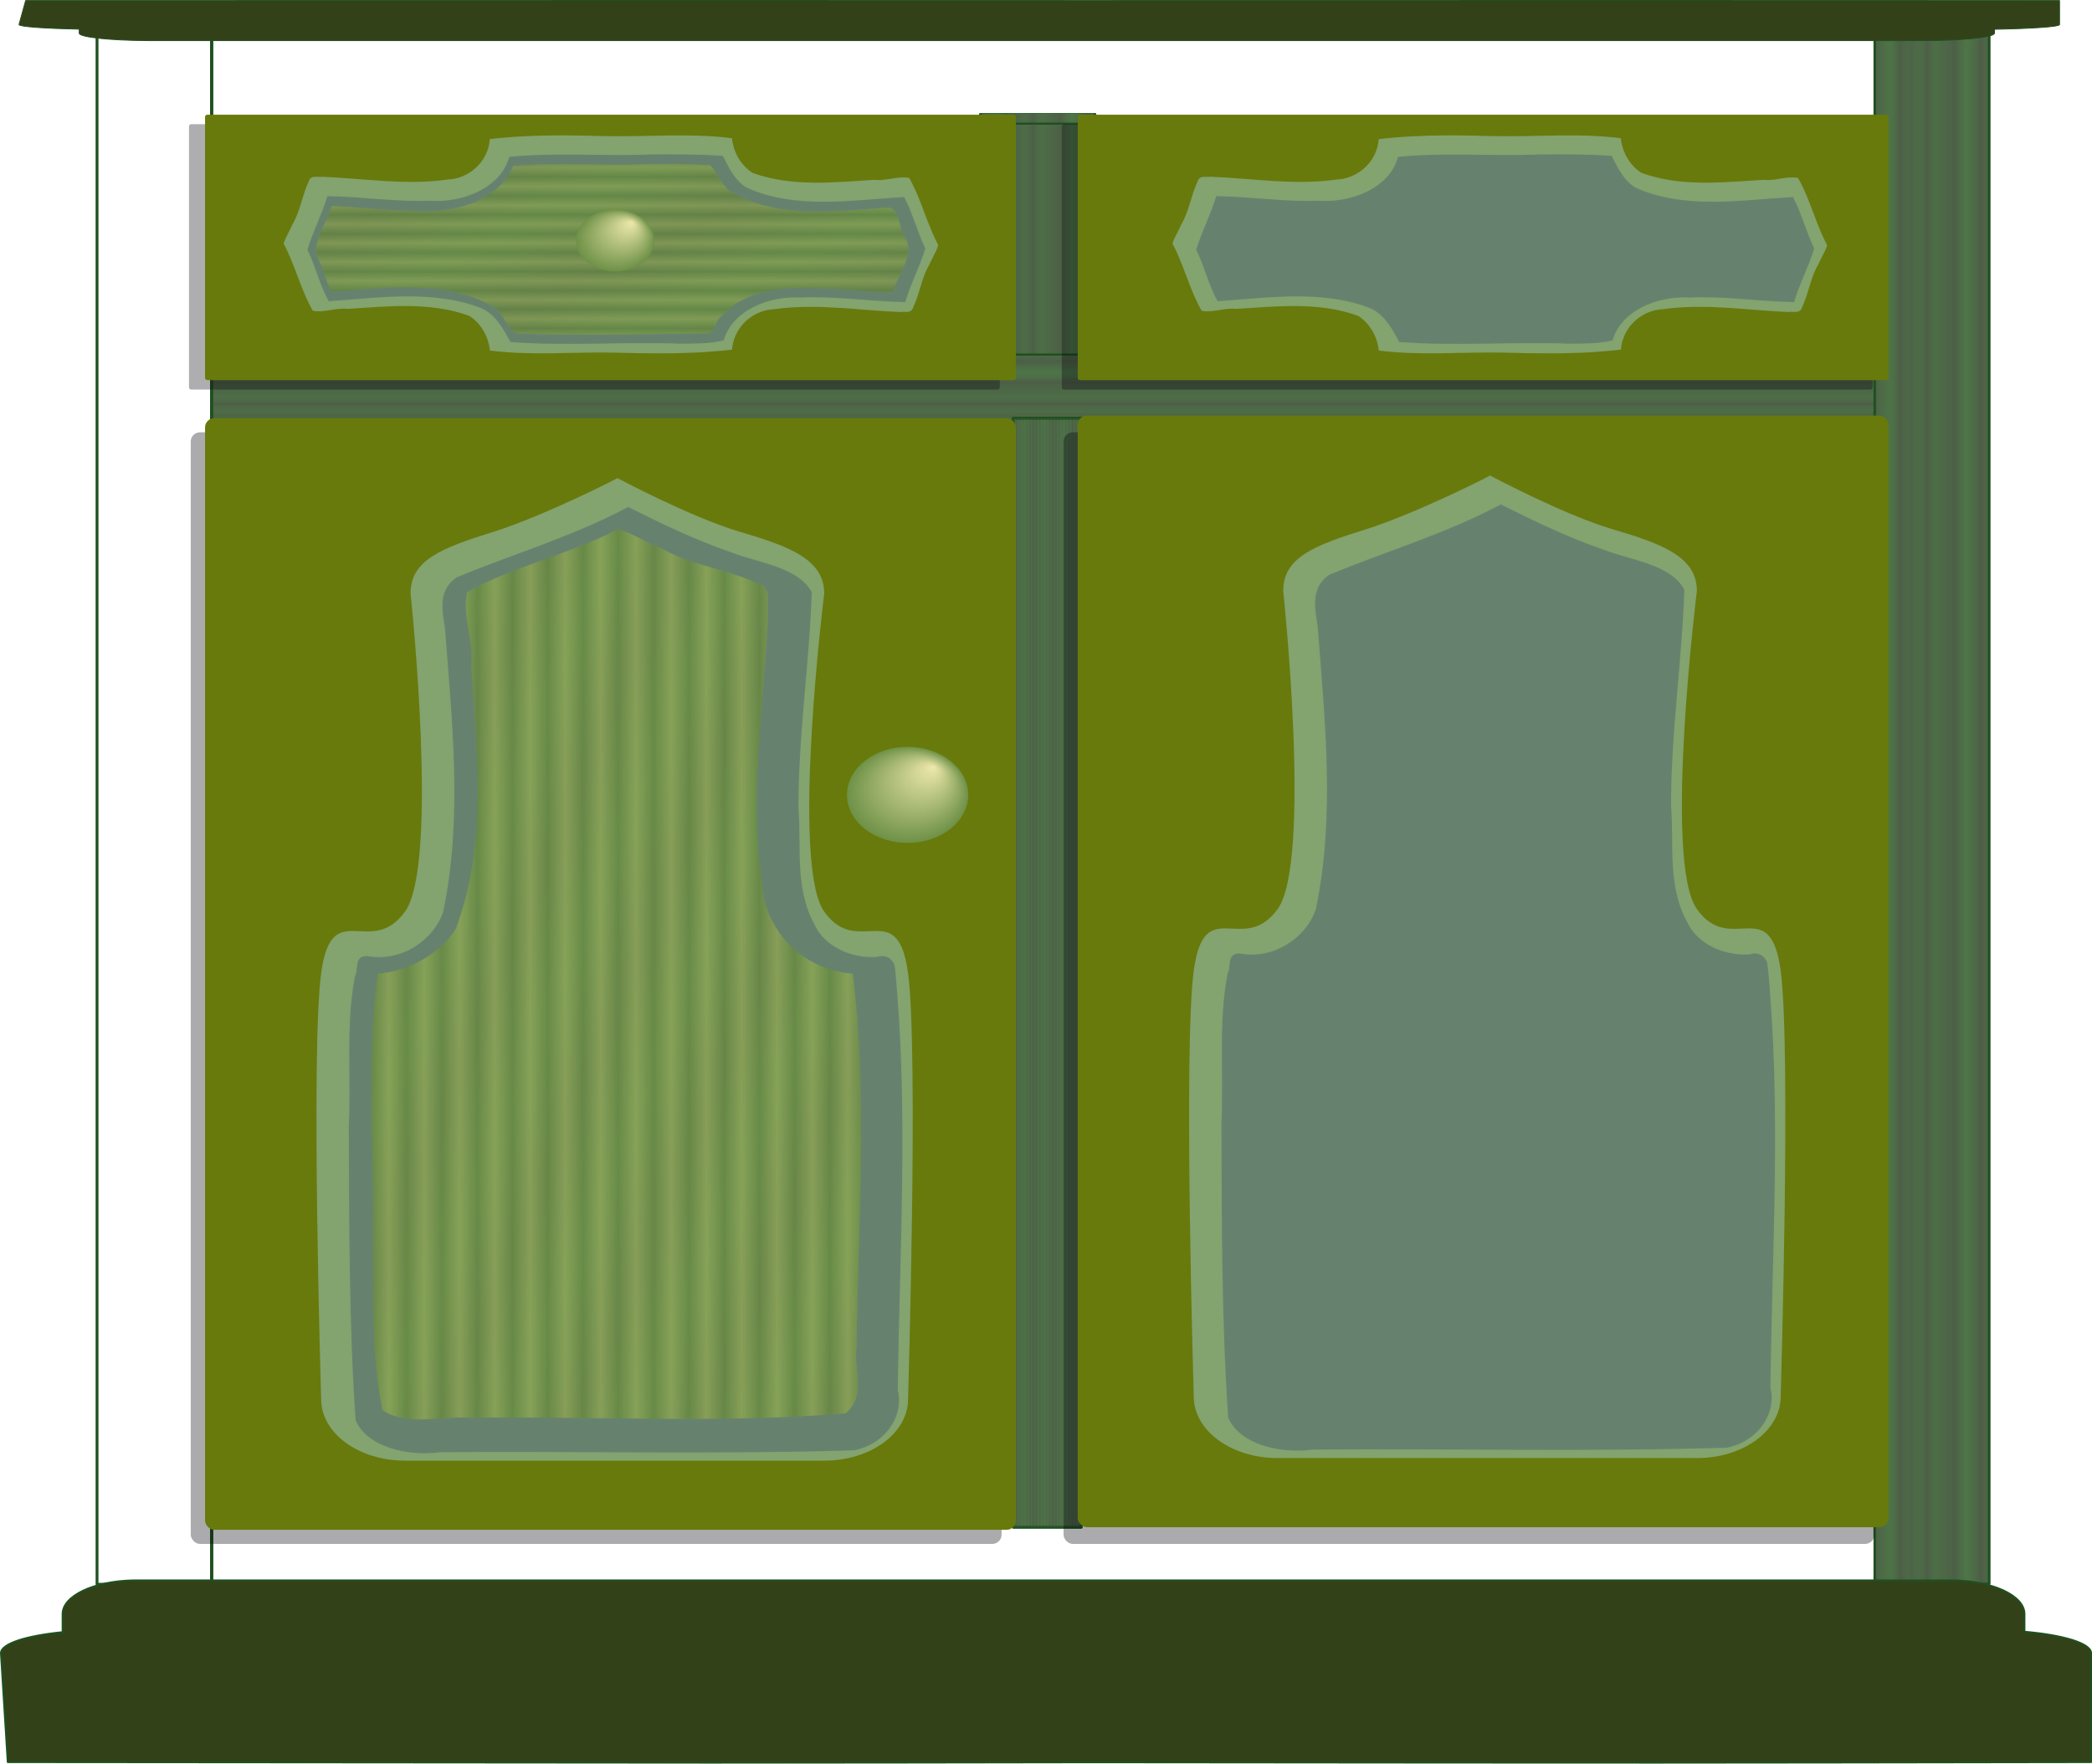 <?xml version="1.0" encoding="UTF-8" standalone="no"?>
<!-- Created with Inkscape (http://www.inkscape.org/) -->
<svg
    xmlns:inkscape="http://www.inkscape.org/namespaces/inkscape"
    xmlns:rdf="http://www.w3.org/1999/02/22-rdf-syntax-ns#"
    xmlns="http://www.w3.org/2000/svg"
    xmlns:sodipodi="http://sodipodi.sourceforge.net/DTD/sodipodi-0.dtd"
    xmlns:cc="http://web.resource.org/cc/"
    xmlns:xlink="http://www.w3.org/1999/xlink"
    xmlns:dc="http://purl.org/dc/elements/1.1/"
    xmlns:svg="http://www.w3.org/2000/svg"
    xmlns:ns1="http://sozi.baierouge.fr"
    id="svg27646"
    sodipodi:docname="TheresaKnott_kitchen_base_cupboard.svg"
    viewBox="0 0 521.41 439.55"
    sodipodi:version="0.32"
    version="1.0"
    inkscape:output_extension="org.inkscape.output.svg.inkscape"
    inkscape:version="0.45.1"
    sodipodi:docbase="/Users/johnolsen/Desktop"
  >
  <sodipodi:namedview
      id="base"
      bordercolor="#666666"
      inkscape:pageshadow="2"
      guidetolerance="10.0"
      pagecolor="#ffffff"
      gridtolerance="10.0"
      inkscape:zoom="0.37439582"
      objecttolerance="10.0"
      borderopacity="1.0"
      inkscape:current-layer="svg27646"
      inkscape:cx="372.04724"
      inkscape:cy="526.18109"
      inkscape:window-y="22"
      inkscape:window-x="0"
      inkscape:window-height="581"
      inkscape:pageopacity="0.0"
      inkscape:window-width="697"
  />
  <defs
      id="defs27648"
    >
    <linearGradient
        id="linearGradient25826"
        y2="292.58"
        xlink:href="#linearGradient23653"
        spreadMethod="reflect"
        gradientUnits="userSpaceOnUse"
        x2="6.885"
        gradientTransform="matrix(1.045 0 0 1 -.094 0)"
        y1="292.58"
        x1="2.089"
    />
    <linearGradient
        id="linearGradient25824"
        y2="292.58"
        xlink:href="#linearGradient20135"
        spreadMethod="reflect"
        gradientUnits="userSpaceOnUse"
        x2="8.688"
        gradientTransform="matrix(1.045 0 0 1 -.094 0)"
        y1="292.58"
        x1="2.089"
    />
    <linearGradient
        id="linearGradient23653"
      >
      <stop
          id="stop23655"
          style="stop-color:#4d5e47"
          offset="0"
      />
      <stop
          id="stop23657"
          style="stop-color:#4d7647;stop-opacity:.168"
          offset="1"
      />
    </linearGradient
    >
    <linearGradient
        id="linearGradient25786"
        y2="295.53"
        xlink:href="#linearGradient20135"
        spreadMethod="reflect"
        gradientUnits="userSpaceOnUse"
        x2="313.74"
        gradientTransform="matrix(.29 0 0 .526 191.33 129.74)"
        y1="295.53"
        x1="322.34"
    />
    <linearGradient
        id="linearGradient25783"
        y2="295.53"
        xlink:href="#linearGradient20135"
        spreadMethod="reflect"
        gradientUnits="userSpaceOnUse"
        x2="320.94"
        gradientTransform="matrix(.29 0 0 .526 191.33 129.74)"
        y1="295.53"
        x1="322.34"
    />
    <radialGradient
        id="radialGradient25754"
        fx="-108.39"
        fy="513.02"
        xlink:href="#linearGradient19248"
        gradientUnits="userSpaceOnUse"
        cy="556.6"
        cx="-140.43"
        gradientTransform="matrix(1 0 0 1.038 0 -21.137)"
        r="74.458"
    />
    <linearGradient
        id="linearGradient25760"
        y2="307.16"
        xlink:href="#linearGradient20135"
        spreadMethod="reflect"
        gradientUnits="userSpaceOnUse"
        x2="126.3"
        gradientTransform="translate(-842.53 140.25)"
        y1="300.02"
        x1="104.48"
    />
    <linearGradient
        id="linearGradient25758"
        y2="300.02"
        xlink:href="#linearGradient24611"
        spreadMethod="reflect"
        gradientUnits="userSpaceOnUse"
        x2="111.07"
        gradientTransform="translate(-842.53 140.25)"
        y1="300.02"
        x1="104.48"
    />
    <linearGradient
        id="linearGradient26745"
        y2="1131.2"
        xlink:href="#linearGradient20135"
        spreadMethod="reflect"
        gradientUnits="userSpaceOnUse"
        x2="-280.62"
        gradientTransform="translate(-34.322 32.989)"
        y1="1104.6"
        x1="-294.77"
    />
    <linearGradient
        id="linearGradient26743"
        y2="1108.6"
        xlink:href="#linearGradient24611"
        spreadMethod="reflect"
        gradientUnits="userSpaceOnUse"
        x2="-294.77"
        gradientTransform="translate(-34.322 32.989)"
        y1="1104.6"
        x1="-294.77"
    />
    <linearGradient
        id="linearGradient20135"
      >
      <stop
          id="stop20137"
          style="stop-color:#4d5e47"
          offset="0"
      />
      <stop
          id="stop20139"
          style="stop-color:#4d7647"
          offset="1"
      />
    </linearGradient
    >
    <linearGradient
        id="linearGradient24611"
      >
      <stop
          id="stop24613"
          style="stop-color:#6e9147"
          offset="0"
      />
      <stop
          id="stop24615"
          style="stop-color:#96ae5c"
          offset="1"
      />
    </linearGradient
    >
    <linearGradient
        id="linearGradient19248"
      >
      <stop
          id="stop19250"
          style="stop-color:#ede8ab"
          offset="0"
      />
      <stop
          id="stop19252"
          style="stop-color:#6e9147"
          offset="1"
      />
    </linearGradient
    >
  </defs
  >
  <g
      id="layer1"
      transform="translate(-32.15 -42.592)"
    >
    <g
        id="g27746"
      >
      <g
          id="g25818"
          transform="matrix(.667 0 0 .109 274.83 70.634)"
        >
        <rect
            id="rect25820"
            style="stroke-linejoin:round;fill-rule:evenodd;color:#000000;stroke:#1f501f;stroke-linecap:round;stroke-width:.905;fill:url(#linearGradient25824)"
            height="580.78"
            width="42.729"
            y="2.191"
            x="2.552"
        />
        <rect
            id="rect25822"
            style="stroke-linejoin:round;fill-rule:evenodd;color:#000000;stroke:#1f501f;stroke-linecap:round;stroke-width:.905;fill:url(#linearGradient25826)"
            height="580.78"
            width="42.729"
            y="2.191"
            x="2.552"
        />
      </g
      >
      <g
          id="g25808"
          transform="matrix(0 -.53 .719 0 83.373 74.784)"
        >
        <rect
            id="rect25810"
            style="stroke-linejoin:round;fill-rule:evenodd;color:#000000;stroke:#1f501f;stroke-linecap:round;stroke-width:.905;fill:url(#linearGradient25824)"
            height="580.78"
            width="42.729"
            y="2.191"
            x="2.552"
        />
        <rect
            id="rect25812"
            style="stroke-linejoin:round;fill-rule:evenodd;color:#000000;stroke:#1f501f;stroke-linecap:round;stroke-width:.905;fill:url(#linearGradient25826)"
            height="580.78"
            width="42.729"
            y="2.191"
            x="2.552"
        />
      </g
      >
      <g
          id="g23683"
          transform="matrix(0 -.53 .719 0 83.373 154.99)"
        >
        <rect
            id="rect23685"
            style="stroke-linejoin:round;fill-rule:evenodd;color:#000000;stroke:#1f501f;stroke-linecap:round;stroke-width:.905;fill:url(#linearGradient25824)"
            height="580.78"
            width="42.729"
            y="2.191"
            x="2.552"
        />
        <rect
            id="rect23687"
            style="stroke-linejoin:round;fill-rule:evenodd;color:#000000;stroke:#1f501f;stroke-linecap:round;stroke-width:.905;fill:url(#linearGradient25826)"
            height="580.78"
            width="42.729"
            y="2.191"
            x="2.552"
        />
      </g
      >
      <g
          id="g23673"
          transform="matrix(0 -.53 .719 0 83.373 437.95)"
        >
        <rect
            id="rect23675"
            style="stroke-linejoin:round;fill-rule:evenodd;color:#000000;stroke:#1f501f;stroke-linecap:round;stroke-width:.905;fill:url(#linearGradient25824)"
            height="580.78"
            width="42.729"
            y="2.191"
            x="2.552"
        />
        <rect
            id="rect23677"
            style="stroke-linejoin:round;fill-rule:evenodd;color:#000000;stroke:#1f501f;stroke-linecap:round;stroke-width:.905;fill:url(#linearGradient25826)"
            height="580.78"
            width="42.729"
            y="2.191"
            x="2.552"
        />
      </g
      >
      <g
          id="g23663"
          transform="matrix(.667 0 0 .666 497.71 49.092)"
        >
        <rect
            id="rect23665"
            style="stroke-linejoin:round;fill-rule:evenodd;color:#000000;stroke:#1f501f;stroke-linecap:round;stroke-width:.905;fill:url(#linearGradient25824)"
            height="580.78"
            width="42.729"
            y="2.191"
            x="2.552"
        />
        <rect
            id="rect23667"
            style="stroke-linejoin:round;fill-rule:evenodd;color:#000000;stroke:#1f501f;stroke-linecap:round;stroke-width:.905;fill:url(#linearGradient25826)"
            height="580.78"
            width="42.729"
            y="2.191"
            x="2.552"
        />
      </g
      >
      <g
          id="g23659"
          transform="matrix(.667 0 0 .666 54.633 49.176)"
        >
        <rect
            id="rect21893"
            style="stroke-linejoin:round;fill-rule:evenodd;color:#000000;stroke:#1f501f;stroke-linecap:round;stroke-width:.905;fill:url(#linearGradient25824)"
            height="580.78"
            width="42.729"
            y="2.191"
            x="2.552"
        />
        <rect
            id="rect22776"
            style="stroke-linejoin:round;fill-rule:evenodd;color:#000000;stroke:#1f501f;stroke-linecap:round;stroke-width:.905;fill:url(#linearGradient25826)"
            height="580.78"
            width="42.729"
            y="2.191"
            x="2.552"
        />
      </g
      >
      <rect
          id="rect19260"
          style="stroke-linejoin:round;fill-rule:evenodd;color:#000000;stroke:#1f501f;stroke-linecap:round;stroke-width:.72;fill:url(#linearGradient25786)"
          ry="0"
          height="276.38"
          width="16.927"
          y="146.85"
          x="284.7"
      />
      <rect
          id="rect21016"
          style="opacity:.494;stroke-linejoin:round;fill-rule:evenodd;color:#000000;stroke:#1f501f;stroke-linecap:round;stroke-width:.72;fill:url(#linearGradient25783)"
          ry="0"
          height="276.38"
          width="16.927"
          y="146.85"
          x="284.7"
      />
      <rect
          id="rect24580"
          style="opacity:.331;fill-rule:evenodd;color:#000000;fill:#00000b"
          ry="2.295"
          height="277.05"
          width="202.09"
          y="150.34"
          x="297.23"
      />
      <rect
          id="rect23695"
          style="opacity:.331;fill-rule:evenodd;color:#000000;fill:#00000b"
          ry="2.295"
          height="277.05"
          width="202.09"
          y="150.34"
          x="79.692"
      />
      <rect
          id="rect14832"
          style="fill-rule:evenodd;color:#000000;fill:#687a0b"
          ry="2.295"
          height="277.05"
          width="202.09"
          y="146.82"
          x="83.256"
      />
      <path
          id="rect14834"
          style="fill-rule:evenodd;color:#000000;fill:#83a36f"
          d="m134.48 190.52s7.19 67.45-1.39 79.28c-8.57 11.83-18.29-4.08-20.9 15.36-2.62 19.44 0 106.14 0 106.14 0 8.5 9.33 15.34 20.9 15.34h104.49c11.58 0 20.9-6.84 20.9-15.34 0 0 2.61-86.7 0-106.14-2.62-19.44-12.5-3.53-20.9-15.36s0-79.28 0-79.28c0-8.51-8.67-11.75-20.9-15.35-12.24-3.59-30.66-13.43-30.66-13.43 0.87-0.31-18.4 9.5-30.98 13.43-12.95 4.05-20.56 7.01-20.56 15.35z"
      />
      <path
          id="path15714"
          style="fill-rule:evenodd;color:#000000;fill:#66826f"
          d="m187.69 169.48c-13.06 6.86-27.81 11.27-41.62 16.96-4.98 3.22-3.61 8.64-2.99 13.02 1.77 23.36 4.39 47.08-0.45 70.28-2.03 6.56-9.93 12.82-18.98 11.13-3.36-0.06-2.09 3.35-3.02 5.02-2.38 12.28-0.92 24.84-1.54 37.24 0.1 24.47 0.02 49 1.69 73.42 2.79 6.64 12.91 9.11 21.04 7.98 34.38-0.27 68.82 0.56 103.18-0.46 7.96-1.56 12.52-8.76 10.91-14.97 0.44-35.03 2.73-70.23-0.68-105.15-0.12-1.88-1.88-3.73-4.5-2.85-6.77 0.45-13.19-2.9-15.51-7.96-5.06-9.15-3.29-19.43-4.06-29.14-0.04-17.97 2.71-35.91 3.31-53.8-3.42-6.33-13.22-7.27-20.2-9.98-8.94-3.09-17.29-7.13-25.56-11.27l-0.55 0.29-0.47 0.24zm-65.83 111.86c0.03-0.04-0.07-0.02 0 0z"
      />
      <rect
          id="rect18365"
          style="fill-rule:evenodd;color:#000000;fill:#687a0b"
          ry="2.295"
          height="277.05"
          width="202.09"
          y="146.18"
          x="300.77"
      />
      <path
          id="path18367"
          style="fill-rule:evenodd;color:#000000;fill:#83a36f"
          d="m351.98 189.87s7.18 67.46-1.39 79.29c-8.58 11.83-18.29-4.08-20.91 15.35-2.61 19.44 0 106.14 0 106.14 0 8.51 9.33 15.35 20.91 15.35h104.49c11.58 0 20.89-6.84 20.89-15.35 0 0 2.61-86.7 0-106.14-2.61-19.43-12.49-3.52-20.89-15.35s0-79.29 0-79.29c0-8.5-8.67-11.75-20.91-15.34-12.23-3.6-30.65-13.43-30.65-13.43 0.86-0.32-18.4 9.49-30.99 13.43-12.94 4.04-20.55 7.01-20.55 15.34z"
      />
      <path
          id="path18369"
          style="fill-rule:evenodd;color:#000000;fill:#66826f"
          d="m405.19 168.84c-13.06 6.86-27.81 11.26-41.62 16.95-4.98 3.23-3.61 8.65-2.99 13.03 1.76 23.36 4.39 47.07-0.45 70.28-2.03 6.56-9.94 12.81-18.98 11.13-3.37-0.07-2.09 3.34-3.02 5.01-2.39 12.28-0.93 24.84-1.55 37.24 0.1 24.47 0.02 49.01 1.69 73.43 2.8 6.63 12.91 9.1 21.04 7.97 34.39-0.26 68.83 0.57 103.18-0.46 7.97-1.56 12.53-8.75 10.92-14.97 0.43-35.02 2.72-70.23-0.68-105.14-0.13-1.89-1.88-3.73-4.5-2.85-6.78 0.44-13.2-2.9-15.52-7.97-5.05-9.14-3.29-19.43-4.06-29.14-0.04-17.96 2.71-35.9 3.31-53.8-3.42-6.33-13.21-7.26-20.19-9.98-8.95-3.08-17.3-7.13-25.56-11.26l-0.56 0.29-0.46 0.24zm-65.83 111.85c0.03-0.03-0.07-0.02 0 0z"
      />
      <path
          id="path18373"
          style="fill-rule:evenodd;color:#000000;fill:url(#radialGradient25754)"
          d="m-65.975 556.6c0 41.76-31.956 75.97-72.165 77.25-40.21 1.29-74.13-30.81-76.61-72.49s27.39-77.86 67.45-81.71 75.819 26.02 80.761 67.46"
          transform="matrix(.203 0 0 .155 286.87 154.43)"
      />
      <path
          id="path19256"
          style="color:#000000;fill-rule:evenodd;fill:url(#radialGradient25754)"
          d="m-65.975 556.6c0 41.76-31.956 75.97-72.165 77.25-40.21 1.29-74.13-30.81-76.61-72.49s27.39-77.86 67.45-81.71 75.819 26.02 80.761 67.46"
          transform="matrix(.203 0 0 .155 353.6 154.43)"
      />
      <g
          id="g24635"
          transform="matrix(.667 0 0 .53 616.99 52.089)"
        >
        <path
            id="path24631"
            style="fill-rule:evenodd;color:#000000;fill:url(#linearGradient25758)"
            d="m-645.91 230.98c-17.83 11.56-39.11 17.48-56.41 29.53-1.84 11.73 2.74 23.27 1.58 35.06 2.08 41.06 6.18 83.51-5.79 123.44-5.69 11.03-16.66 19.59-29.16 21-4.58 43.05-0.94 86.39-1.84 129.57 0.29 25.17-0.53 50.95 3.68 75.65 9.07 7.61 21.87 2.68 32.6 3.57 46.74-0.81 93.9 2.77 140.37-2.07 8.03-8.19 2.94-20.85 4.14-31.09 0.52-58.48 4.27-117.55-1.42-175.66-20.46-1.96-33.28-22.92-33.87-42.06-5.13-42.63 0.83-85.45 2.28-128.09-0.68-4.66 1.69-11.33-3.94-13.41-11.51-6.66-25.24-8.6-36.09-16.53-5.41-2.69-10.79-7.06-16.13-8.91z"
        />
        <path
            id="path24627"
            style="opacity:.208;fill-rule:evenodd;color:#000000;fill:url(#linearGradient25760)"
            d="m-645.91 230.98c-17.83 11.56-39.11 17.48-56.41 29.53-1.84 11.73 2.74 23.27 1.58 35.06 2.08 41.06 6.18 83.51-5.79 123.44-5.69 11.03-16.66 19.59-29.16 21-4.58 43.05-0.94 86.39-1.84 129.57 0.29 25.17-0.53 50.95 3.68 75.65 9.07 7.61 21.87 2.68 32.6 3.57 46.74-0.81 93.9 2.77 140.37-2.07 8.03-8.19 2.94-20.85 4.14-31.09 0.52-58.48 4.27-117.55-1.42-175.66-20.46-1.96-33.28-22.92-33.87-42.06-5.13-42.63 0.83-85.45 2.28-128.09-0.68-4.66 1.69-11.33-3.94-13.41-11.51-6.66-25.24-8.6-36.09-16.53-5.41-2.69-10.79-7.06-16.13-8.91z"
        />
      </g
      >
      <g
          id="g24643"
          transform="matrix(.667 0 0 .53 833.19 52.089)"
        >
        <path
            id="path24645"
            style="color:#000000;fill-rule:evenodd;fill:url(#linearGradient25758)"
            d="m-645.91 230.98c-17.83 11.56-39.11 17.48-56.41 29.53-1.84 11.73 2.74 23.27 1.58 35.06 2.08 41.06 6.18 83.51-5.79 123.44-5.69 11.03-16.66 19.59-29.16 21-4.58 43.05-0.94 86.39-1.84 129.57 0.29 25.17-0.53 50.95 3.68 75.65 9.07 7.61 21.87 2.68 32.6 3.57 46.74-0.81 93.9 2.77 140.37-2.07 8.03-8.19 2.94-20.85 4.14-31.09 0.52-58.48 4.27-117.55-1.42-175.66-20.46-1.96-33.28-22.92-33.87-42.06-5.13-42.63 0.83-85.45 2.28-128.09-0.68-4.66 1.69-11.33-3.94-13.41-11.51-6.66-25.24-8.6-36.09-16.53-5.41-2.69-10.79-7.06-16.13-8.91z"
        />
        <path
            id="path24647"
            style="opacity:.208;color:#000000;fill-rule:evenodd;fill:url(#linearGradient25760)"
            d="m-645.91 230.98c-17.83 11.56-39.11 17.48-56.41 29.53-1.84 11.73 2.74 23.27 1.58 35.06 2.08 41.06 6.18 83.51-5.79 123.44-5.69 11.03-16.66 19.59-29.16 21-4.58 43.05-0.94 86.39-1.84 129.57 0.29 25.17-0.53 50.95 3.68 75.65 9.07 7.61 21.87 2.68 32.6 3.57 46.74-0.81 93.9 2.77 140.37-2.07 8.03-8.19 2.94-20.85 4.14-31.09 0.52-58.48 4.27-117.55-1.42-175.66-20.46-1.96-33.28-22.92-33.87-42.06-5.13-42.63 0.83-85.45 2.28-128.09-0.68-4.66 1.69-11.33-3.94-13.41-11.51-6.66-25.24-8.6-36.09-16.53-5.41-2.69-10.79-7.06-16.13-8.91z"
        />
      </g
      >
      <path
          id="rect24717"
          style="stroke-linejoin:round;fill-rule:evenodd;color:#000000;stroke:#1f501f;stroke-linecap:round;stroke-width:.451;fill:#334118"
          d="m65.207 436.48c-9.739 0.22-17.458 3.87-17.458 8.37v4.53c-9.094 0.9-15.374 2.9-15.374 5.23l1.697 27.17c195.07 0.17 180.16 0.18 270.36 0.04 156.9 0.14 134.98 0.13 248.91-0.04v-27.17c0-2.43-6.87-4.5-16.61-5.34v-4.42c0-4.64-8.2-8.37-18.38-8.37h-218.8-0.6-14.35-218.47-0.711-0.212z"
      />
      <rect
          id="rect25834"
          style="fill-rule:evenodd;color:#000000;fill-opacity:.318;fill:#00000b"
          ry=".548"
          height="66.151"
          width="202.09"
          y="73.539"
          x="79.253"
      />
      <rect
          id="rect25828"
          style="fill-rule:evenodd;color:#000000;fill:#687a0b"
          ry=".548"
          height="66.151"
          width="202.09"
          y="71.179"
          x="83.256"
      />
      <rect
          id="rect26747"
          style="fill-rule:evenodd;color:#000000;fill-opacity:.318;fill:#00000b"
          ry=".548"
          height="66.151"
          width="202.09"
          y="73.539"
          x="296.79"
      />
      <rect
          id="rect25832"
          style="fill-rule:evenodd;color:#000000;fill:#687a0b"
          ry=".548"
          height="66.151"
          width="202.09"
          y="71.179"
          x="300.77"
      />
      <path
          id="path25671"
          style="fill-rule:evenodd;color:#000000;fill:#83a36f"
          d="m171.08 76.334c-5.64 0.029-11.26 0.268-16.84 0.927-0.48 6.073-5.63 9.88-10.34 10.055-10.49 1.522-21.02-0.247-31.51-0.677-1.14 0.2-2.78-0.501-3.29 1.169-1.64 3.417-2.11 7.492-4.07 10.714-0.66 1.608-1.73 3.198-2.19 4.788 2.85 5.29 4.3 11.61 7.27 16.74 2.88 0.55 5.71-0.82 8.61-0.47 10.1-0.62 20.54-1.83 30.36 1.72 2.71 1.69 4.82 4.95 5.17 8.66 10.26 1.31 20.58 0.33 30.87 0.52 0.16 0 0.32 0 0.48 0.01h0.02 0.02c0.16 0 0.32 0.01 0.48 0.01h0.16c0.02 0 0.04-0.01 0.07 0 0.65 0.01 1.3 0.04 1.96 0.05 0.22 0.01 0.45 0.01 0.67 0.01l1.02 0.03h0.33c0.23 0 0.46 0.01 0.69 0.02 0.11 0 0.22-0.01 0.33 0 0.11 0 0.23 0 0.34 0.01 0.12 0 0.22-0.01 0.34 0 0.11 0 0.23 0 0.34 0.01 0.11 0 0.22-0.01 0.33 0h0.34c0.12 0.01 0.23 0 0.34 0 0.11 0.01 0.23 0.01 0.34 0.01 0.23 0.01 0.45 0 0.68 0 0.11 0 0.23 0.01 0.34 0.01 1.91 0.02 3.83 0.01 5.74-0.02 0.11-0.01 0.22-0.01 0.33-0.01 0.96-0.02 1.92-0.04 2.88-0.08 0.05 0 0.1-0.01 0.16-0.01 0.11 0 0.23 0 0.34-0.01 0.11 0 0.22-0.01 0.33-0.02h0.35c0.05-0.01 0.1-0.01 0.16-0.01 0.22-0.01 0.45-0.02 0.68-0.03 0.11-0.01 0.22-0.01 0.33-0.02 0.05 0 0.11-0.01 0.17-0.01s0.11-0.01 0.17-0.01l0.51-0.03c0.05 0 0.11 0 0.17-0.01 0.16-0.01 0.33-0.01 0.5-0.02 0.06-0.01 0.11-0.01 0.16-0.01 0.12-0.01 0.23-0.02 0.35-0.03 0.05 0 0.1-0.01 0.16-0.01 0.05 0 0.11-0.01 0.17-0.01s0.11 0 0.17-0.01c0.06 0 0.11-0.01 0.16-0.02 1.18-0.08 2.36-0.17 3.54-0.28 0.05-0.01 0.1-0.02 0.16-0.02l0.33-0.03c0.06-0.01 0.12-0.01 0.17-0.02 0.23-0.02 0.45-0.05 0.67-0.07 0.06-0.01 0.12-0.02 0.17-0.02 0.17-0.02 0.34-0.04 0.51-0.06 0.11-0.01 0.22-0.02 0.33-0.04 0-0.04 0-0.1 0.01-0.14 0-0.03 0.01-0.05 0.01-0.07s0-0.05 0.01-0.07c0-0.05 0.01-0.1 0.01-0.14 0.01-0.03 0.01-0.04 0.01-0.07l0.03-0.21c0-0.02 0-0.04 0.01-0.07 0.01-0.06 0.02-0.13 0.03-0.2 0-0.02 0-0.05 0.01-0.07 0.04-0.25 0.09-0.5 0.15-0.74 0.01-0.02 0.01-0.04 0.02-0.06 0.02-0.09 0.04-0.17 0.07-0.26 0-0.02 0.01-0.04 0.02-0.07 0.02-0.08 0.05-0.17 0.07-0.26 0.01-0.02 0.02-0.03 0.03-0.05 0.87-2.72 2.73-4.81 4.94-6.1 0.02-0.01 0.04-0.02 0.05-0.03 0.69-0.4 1.42-0.71 2.15-0.95 0.02 0 0.03-0.01 0.05-0.02 0.57-0.18 1.15-0.31 1.72-0.39 0.02 0 0.04 0 0.06-0.01 0.06 0 0.11-0.01 0.16-0.01 0.02-0.01 0.04-0.01 0.06-0.01 0.22-0.03 0.44-0.04 0.66-0.05 0.04-0.01 0.09-0.01 0.13-0.02 1.52-0.21 3.03-0.36 4.54-0.45 0.09-0.01 0.17-0.02 0.25-0.02 1.85-0.11 3.69-0.14 5.54-0.11 0.04 0 0.08 0.01 0.12 0.01 0.13 0 0.25-0.01 0.37 0 0.04 0 0.08 0 0.12 0.01 0.08 0 0.17-0.01 0.25 0 0.16 0 0.33 0.01 0.5 0.01 0.08 0.01 0.16 0 0.24 0 1.4 0.05 2.79 0.12 4.19 0.21 0.08 0 0.16 0 0.25 0.01l0.48 0.03c0.09 0.01 0.17 0.01 0.25 0.01 0.08 0.01 0.17 0.02 0.25 0.02 0.08 0.01 0.17 0.02 0.25 0.02 0.08 0.01 0.16 0.01 0.25 0.02 0.08 0.01 0.15 0.01 0.24 0.02 0.08 0 0.16 0 0.24 0.01 0.17 0.01 0.34 0.02 0.5 0.03 0.16 0.02 0.32 0.03 0.49 0.04 0.24 0.02 0.5 0.04 0.74 0.06 1.15 0.08 2.3 0.18 3.45 0.27 0.33 0.02 0.65 0.05 0.98 0.07 0.17 0.01 0.33 0.03 0.49 0.04 0.08 0 0.17 0.01 0.25 0.02 0.16 0.01 0.33 0.02 0.49 0.03 0.09 0.01 0.16 0.02 0.24 0.02 0.17 0.01 0.34 0.02 0.5 0.03 0.33 0.02 0.66 0.05 0.98 0.07 0.41 0.03 0.83 0.05 1.24 0.08 0.08 0 0.15 0 0.24 0.01 0.08 0 0.16 0.01 0.24 0.02 0.17 0 0.34 0.01 0.5 0.02s0.32 0.02 0.49 0.03c0.08 0.01 0.16 0.01 0.25 0.01 0.08 0 0.16 0.01 0.24 0.01 0.17 0.01 0.33 0.02 0.49 0.03 0.08 0 0.17 0 0.25 0.01 0.29-0.05 0.6-0.05 0.92-0.04 0.04 0 0.08 0.01 0.12 0.01h0.19c0.02 0 0.04 0.01 0.06 0.01 0.33 0.01 0.66 0 0.96-0.08 0.03 0 0.05-0.02 0.08-0.02 0.01-0.01 0.01-0.01 0.02-0.01 0.02-0.01 0.04-0.02 0.06-0.02 0.01 0 0.02-0.01 0.03-0.01 0.01-0.01 0.03-0.01 0.05-0.02 0.01 0 0.01 0 0.02-0.01 0.02-0.01 0.05-0.02 0.07-0.04 0.02 0 0.04-0.01 0.05-0.02l0.01-0.01c0.01-0.01 0.02-0.01 0.03-0.01 0 0 0-0.01 0.01-0.01l0.01-0.01c0.01 0 0.01-0.01 0.01-0.01 0.02-0.01 0.03-0.02 0.05-0.03l0.02-0.02s0.01 0 0.01-0.01h0.02c0-0.01 0-0.01 0.01-0.01v-0.01l0.01-0.01c0.01-0.01 0.02-0.01 0.02-0.01 0.01-0.01 0.01-0.02 0.03-0.03l0.01-0.01c0.01-0.01 0.01-0.02 0.02-0.03l0.01-0.01c0.01-0.01 0.02-0.01 0.03-0.02l0.01-0.01c0.01-0.01 0.01-0.02 0.02-0.03 0 0 0-0.01 0.01-0.01 0-0.01 0.02-0.02 0.02-0.03 0.01 0 0.01 0 0.01-0.01 0.02-0.02 0.03-0.04 0.05-0.07 0-0.01 0.01-0.02 0.01-0.02l0.03-0.06c0.01 0 0.01 0 0.01-0.01 0.01-0.01 0.03-0.04 0.04-0.06 0-0.01 0.01-0.02 0.01-0.03 0.01-0.01 0.02-0.03 0.03-0.04 0.01-0.02 0-0.03 0.01-0.04 0.01-0.02 0.02-0.03 0.02-0.05 0.01-0.01 0.02-0.02 0.02-0.03 0.01-0.02 0.01-0.03 0.01-0.04 0.01-0.02 0.01-0.04 0.02-0.06 0 0 0-0.01 0.01-0.02v-0.01c0.01-0.01 0.01-0.02 0.01-0.02v-0.02c0.02-0.03 0.03-0.06 0.05-0.09 0.01-0.02 0.02-0.05 0.03-0.08 0.41-0.88 0.75-1.81 1.06-2.75l0.03-0.09c0.13-0.4 0.26-0.81 0.38-1.21 0.02-0.06 0.03-0.11 0.05-0.17 0.26-0.84 0.51-1.68 0.79-2.5v-0.01c0.03-0.09 0.06-0.17 0.09-0.25 0-0.03 0.01-0.06 0.02-0.09 0.42-1.21 0.92-2.39 1.57-3.48 0.1-0.22 0.2-0.45 0.3-0.67 0.02-0.03 0.03-0.05 0.04-0.08 0.56-1.17 1.26-2.35 1.68-3.51 0.01-0.01 0.01-0.03 0.01-0.04 0.06-0.16 0.12-0.32 0.16-0.48-0.02-0.04-0.04-0.09-0.06-0.13-0.01-0.02-0.03-0.04-0.04-0.06-0.97-1.85-1.78-3.816-2.56-5.813-0.01-0.045-0.04-0.094-0.06-0.139-0.48-1.257-0.95-2.521-1.43-3.776-0.02-0.044-0.04-0.094-0.05-0.139-0.74-1.902-1.51-3.769-2.42-5.528-0.03-0.041-0.05-0.079-0.07-0.121-0.01-0.02-0.02-0.044-0.03-0.065-0.01-0.02-0.02-0.044-0.03-0.065-0.01-0.02-0.03-0.035-0.04-0.055-0.01-0.021-0.02-0.045-0.03-0.065-0.06-0.103-0.11-0.205-0.16-0.306-0.04-0.061-0.07-0.125-0.11-0.186-0.01-0.02-0.02-0.035-0.03-0.055-0.01-0.021-0.02-0.045-0.04-0.065-0.02-0.041-0.04-0.081-0.06-0.121-0.02-0.02-0.03-0.036-0.04-0.056-0.02-0.004-0.04-0.014-0.07-0.018-0.01-0.002-0.02 0.002-0.03 0s-0.02-0.007-0.03-0.009c-0.02-0.002-0.03 0.001-0.04 0-0.02-0.004-0.04-0.015-0.07-0.019-0.01-0.002-0.02 0.002-0.03 0s-0.02-0.008-0.04-0.009c-0.01-0.002-0.02 0.001-0.03 0-0.01-0.002-0.02-0.008-0.03-0.009-0.02-0.002-0.03 0.001-0.04 0-0.01-0.002-0.02-0.008-0.03-0.01-0.01-0.001-0.03 0.002-0.04 0-0.01-0.001-0.02-0.008-0.03-0.009-0.02-0.003-0.04 0.002-0.06 0-0.01-0.001-0.02-0.008-0.04-0.009-0.01-0.001-0.02 0.001-0.03 0s-0.02-0.009-0.03-0.01c-0.03-0.002-0.05 0.002-0.07 0-0.02-0.001-0.05-0.007-0.07-0.009s-0.05 0.002-0.07 0c-0.02-0.001-0.05-0.008-0.07-0.009-0.69-0.042-1.39 0.008-2.08 0.093-0.03 0.002-0.04 0.006-0.06 0.009-0.03 0.003-0.05 0.006-0.07 0.009-0.05 0.006-0.1 0.013-0.14 0.019-0.09 0.012-0.18 0.024-0.27 0.037l-0.06 0.009c-0.09 0.013-0.19 0.023-0.28 0.037-0.13 0.021-0.27 0.044-0.4 0.065-0.31 0.05-0.63 0.101-0.94 0.149-0.09 0.013-0.18 0.024-0.27 0.037l-0.06 0.009c-0.03 0.003-0.05 0.006-0.07 0.009-0.05 0.006-0.09 0.013-0.13 0.019-0.02 0.003-0.05 0.006-0.07 0.009s-0.05 0.006-0.07 0.009-0.04 0.007-0.07 0.01c-0.02 0.002-0.04 0.006-0.06 0.009-0.05 0.005-0.1 0.013-0.14 0.018-0.65 0.075-1.3 0.113-1.96 0.075-0.02-0.002-0.05-0.008-0.07-0.01-0.07-0.004-0.13-0.003-0.2-0.009-0.01-0.001-0.02-0.008-0.03-0.009-0.02-0.002-0.05 0.002-0.07 0-0.01-0.001-0.02-0.008-0.03-0.009-0.03-0.003-0.05-0.007-0.07-0.01-0.16 0.01-0.32 0.018-0.48 0.028s-0.31 0.027-0.47 0.037-0.32 0.018-0.48 0.028c-1.66 0.108-3.33 0.23-5 0.334-0.08 0.005-0.16 0.004-0.24 0.009-0.4 0.025-0.79 0.052-1.19 0.074-0.08 0.005-0.16 0.005-0.24 0.01-1.2 0.065-2.4 0.124-3.6 0.157-2.51 0.071-5.03 0.047-7.52-0.139-0.08-0.006-0.16-0.003-0.24-0.009s-0.16-0.021-0.24-0.028c-0.04-0.003-0.07-0.006-0.11-0.009-0.91-0.078-1.83-0.178-2.73-0.306-0.08-0.011-0.16-0.016-0.24-0.028-0.99-0.144-1.96-0.324-2.94-0.538-0.04-0.009-0.08-0.019-0.12-0.028-0.27-0.061-0.54-0.128-0.82-0.195-0.04-0.009-0.07-0.018-0.11-0.028-0.62-0.154-1.25-0.321-1.86-0.51-0.04-0.011-0.08-0.025-0.11-0.037-0.04-0.012-0.09-0.025-0.12-0.037-0.04-0.012-0.08-0.025-0.12-0.037-0.03-0.012-0.08-0.025-0.12-0.037-0.03-0.012-0.07-0.025-0.11-0.037-0.34-0.112-0.69-0.229-1.04-0.353-0.04-0.013-0.07-0.023-0.11-0.037-0.02-0.013-0.05-0.033-0.07-0.046-0.01-0.007-0.01-0.012-0.03-0.019-0.03-0.02-0.06-0.035-0.09-0.055-0.01-0.007-0.02-0.021-0.03-0.028-0.04-0.021-0.07-0.035-0.1-0.056-0.01-0.007-0.02-0.021-0.03-0.028-0.06-0.042-0.12-0.085-0.18-0.13-0.01-0.007-0.03-0.011-0.04-0.018-0.06-0.045-0.11-0.093-0.18-0.139-0.01-0.008-0.02-0.011-0.03-0.019-0.09-0.069-0.18-0.14-0.27-0.213-0.01-0.008-0.02-0.02-0.03-0.028-0.29-0.237-0.56-0.498-0.83-0.77-0.02-0.019-0.03-0.037-0.05-0.056-0.18-0.189-0.36-0.379-0.53-0.584-0.02-0.02-0.04-0.044-0.05-0.065-0.07-0.082-0.13-0.166-0.2-0.25-0.02-0.021-0.03-0.044-0.05-0.065-0.24-0.309-0.45-0.628-0.66-0.965-0.01-0.012-0.02-0.025-0.02-0.037-0.06-0.093-0.11-0.183-0.17-0.278 0-0.012-0.02-0.025-0.02-0.037-0.04-0.07-0.08-0.143-0.12-0.214v-0.009c-0.04-0.072-0.08-0.14-0.11-0.213-0.01-0.013-0.01-0.025-0.02-0.037-0.01-0.013-0.02-0.025-0.03-0.038 0-0.012-0.01-0.024-0.01-0.037-0.01-0.012-0.01-0.024-0.02-0.037-0.01-0.012-0.01-0.024-0.02-0.037-0.14-0.297-0.28-0.606-0.4-0.918-0.02-0.052-0.05-0.105-0.07-0.158-0.05-0.144-0.1-0.289-0.15-0.436-0.02-0.04-0.02-0.08-0.04-0.12-0.02-0.081-0.05-0.16-0.07-0.242-0.01-0.027-0.02-0.056-0.03-0.083l-0.06-0.204c-0.01-0.027-0.01-0.056-0.02-0.084-0.01-0.055-0.03-0.102-0.04-0.157 0-0.014 0-0.033-0.01-0.047-0.01-0.055-0.03-0.111-0.04-0.167 0-0.014-0.01-0.023-0.01-0.037-0.01-0.042-0.02-0.088-0.02-0.13-0.01-0.028-0.02-0.055-0.03-0.083s-0.01-0.055-0.02-0.084c0-0.028 0-0.055-0.01-0.083v-0.046c-0.01-0.029-0.02-0.056-0.02-0.084-0.01-0.028-0.01-0.055-0.02-0.083 0-0.029-0.01-0.055-0.02-0.084 0-0.014 0.01-0.032 0-0.046 0-0.029-0.01-0.055-0.01-0.084-0.01-0.057-0.02-0.109-0.03-0.167 0-0.014 0-0.032-0.01-0.046-0.01-0.1-0.02-0.205-0.03-0.306 0-0.015-0.01-0.023-0.01-0.037v-0.047c0-0.014-0.01-0.032-0.01-0.046v-0.037c-0.12-0.016-0.25-0.031-0.37-0.046-0.21-0.026-0.41-0.051-0.62-0.075-0.04-0.004-0.09-0.014-0.13-0.018-0.04-0.005-0.08-0.005-0.12-0.01-0.04-0.004-0.09-0.014-0.13-0.018-0.04-0.005-0.08-0.005-0.12-0.009-0.04-0.005-0.08-0.015-0.13-0.019-0.04-0.004-0.07-0.005-0.11-0.009-0.05-0.004-0.09-0.005-0.13-0.01-0.13-0.012-0.25-0.024-0.37-0.037-0.04-0.004-0.09-0.014-0.13-0.018-0.74-0.072-1.49-0.134-2.23-0.186-0.04-0.003-0.09 0.003-0.13 0-0.25-0.016-0.5-0.04-0.74-0.055-0.05-0.003-0.08 0.002-0.12 0-0.13-0.008-0.26-0.021-0.38-0.028-0.04-0.002-0.09 0.002-0.13 0-0.08-0.005-0.16-0.015-0.25-0.019-0.04-0.002-0.08 0.002-0.12 0-0.08-0.004-0.16-0.014-0.24-0.018-0.05-0.002-0.09 0.002-0.13 0-0.21-0.01-0.41-0.02-0.62-0.028-0.08-0.003-0.17-0.006-0.26-0.009-0.08-0.003-0.16-0.007-0.24-0.01-0.09-0.003-0.17-0.006-0.25-0.009-0.25-0.008-0.5-0.021-0.75-0.028-0.08-0.002-0.16 0.002-0.24 0-0.09-0.002-0.17-0.007-0.25-0.009-0.09-0.002-0.17 0.002-0.25 0s-0.17-0.008-0.25-0.009c-0.08-0.002-0.16 0.001-0.25 0-0.08-0.002-0.17-0.008-0.25-0.01-0.09-0.001-0.17 0.002-0.25 0-0.08-0.001-0.17-0.008-0.25-0.009-2.66-0.032-5.31 0.005-7.97 0.056-1.17 0.022-2.33 0.052-3.49 0.074-0.17 0.003-0.33 0.006-0.5 0.009-0.33 0.006-0.66 0.014-0.99 0.019-1.58 0.025-3.16 0.042-4.74 0.037-0.08 0-0.17-0.009-0.25-0.009-0.33-0.002-0.66 0.003-0.99 0-0.08-0.001-0.17-0.009-0.25-0.01-0.16-0.002-0.33 0.003-0.5 0-0.08-0.001-0.17-0.007-0.25-0.009-0.33-0.006-0.66-0.01-0.99-0.018-0.06 0-0.11-0.001-0.17 0-0.04-0.002-0.08 0.001-0.12 0-3.8-0.097-7.59-0.177-11.37-0.158z"
      />
      <path
          id="path25836"
          style="fill-rule:evenodd;color:#000000;fill:#66826f"
          d="m194.47 81.082c-11.79 0.528-23.71-0.574-35.41 0.608-2.03 7.68-11.57 11.568-19.89 10.929-8.5 0.315-16.93-1.016-25.42-1.142-1.35 4.498-3.71 9.073-4.98 13.363 2.09 4.18 3 8.75 5.33 12.83 12.66-0.87 26.31-2.95 38.27 1.84 3.61 1.79 5.42 5.45 7 8.33 14.13 1.06 28.32-0.12 42.46 0.41 3.59-0.06 7.3 0.06 10.7-0.83 2.1-7.33 11.1-11.15 19.14-10.66 8.73-0.43 17.39 1 26.11 1.13 1.29-4.52 3.75-9.08 5-13.38-2.03-4.18-3.15-8.774-5.27-12.812-13.03 0.75-27.28 3.171-39.37-2.396-2.99-1.898-4.36-5.038-5.84-7.87-5.93-0.389-11.89-0.398-17.83-0.35z"
      />
      <g
          id="g26739"
          transform="matrix(.667 0 0 .59 404.27 -603.38)"
        >
        <path
            id="path25844"
            style="fill-rule:evenodd;color:#000000;fill:url(#linearGradient26743)"
            d="m-315.95 1164.2c-16.7 0.9-33.57-0.9-50.18 0.8-5.31 14.9-22.85 20.5-37.35 18.9-10.21-0.1-20.34-1.5-30.53-2-1.74 8.1-8.8 16.1-4.1 24.3 1.3 4 2.42 8 4.04 11.8 20.23-1.5 43.2-5.5 60.94 6.8 3.8 2.9 4.46 9.1 8.56 11 23.67 0.9 47.41 0.2 71.06-0.1 3.38-0.4 2.5-5.4 5.09-7.1 8.82-11.7 24.76-13 38.25-11.9 8.66 0.3 17.26 1.4 25.91 1.8 1.69-8 8.96-16.1 4.18-24.2-2.23-3.5-1.51-11.5-6.05-11.7-19.67 1.5-42.02 4.9-59.19-7.1-3.32-3-4.45-7.7-7.25-10.9-7.78-0.4-15.58-0.5-23.38-0.4z"
        />
        <path
            id="path26735"
            style="opacity:.309;fill-rule:evenodd;color:#000000;fill:url(#linearGradient26745)"
            d="m-315.95 1164.2c-16.7 0.9-33.57-0.9-50.18 0.8-5.31 14.9-22.85 20.5-37.35 18.9-10.21-0.1-20.34-1.5-30.53-2-1.74 8.1-8.8 16.1-4.1 24.3 1.3 4 2.42 8 4.04 11.8 20.23-1.5 43.2-5.5 60.94 6.8 3.8 2.9 4.46 9.1 8.56 11 23.67 0.9 47.41 0.2 71.06-0.1 3.38-0.4 2.5-5.4 5.09-7.1 8.82-11.7 24.76-13 38.25-11.9 8.66 0.3 17.26 1.4 25.91 1.8 1.69-8 8.96-16.1 4.18-24.2-2.23-3.5-1.51-11.5-6.05-11.7-19.67 1.5-42.02 4.9-59.19-7.1-3.32-3-4.45-7.7-7.25-10.9-7.78-0.4-15.58-0.5-23.38-0.4z"
        />
      </g
      >
      <path
          id="path26749"
          style="color:#000000;fill-rule:evenodd;fill:url(#radialGradient25754)"
          d="m-65.975 556.6c0 41.76-31.956 75.97-72.165 77.25-40.21 1.29-74.13-30.81-76.61-72.49s27.39-77.86 67.45-81.71 75.819 26.02 80.761 67.46"
          transform="matrix(.131 0 0 .1 203.87 46.857)"
      />
      <path
          id="path26753"
          style="fill-rule:evenodd;color:#000000;fill:#83a36f"
          d="m392.61 76.334c-5.63 0.029-11.25 0.268-16.83 0.927-0.48 6.073-5.64 9.88-10.34 10.055-10.49 1.522-21.02-0.247-31.51-0.677-1.14 0.2-2.78-0.501-3.29 1.169-1.64 3.417-2.12 7.492-4.07 10.714-0.66 1.608-1.73 3.198-2.19 4.788 2.84 5.29 4.3 11.61 7.27 16.74 2.88 0.55 5.71-0.82 8.61-0.47 10.1-0.62 20.54-1.83 30.36 1.72 2.71 1.69 4.82 4.95 5.17 8.66 10.25 1.31 20.58 0.33 30.87 0.52 0.16 0 0.32 0 0.48 0.01h0.02 0.02c0.16 0 0.32 0.01 0.47 0.01h0.17c0.02 0 0.04-0.01 0.06 0 0.66 0.01 1.31 0.04 1.96 0.05 0.23 0.01 0.45 0.01 0.68 0.01l1.02 0.03h0.33c0.23 0 0.46 0.01 0.68 0.02 0.12 0 0.23-0.01 0.34 0 0.11 0 0.23 0 0.34 0.01 0.11 0 0.22-0.01 0.33 0 0.12 0 0.23 0 0.35 0.01 0.11 0 0.22-0.01 0.33 0h0.34c0.11 0.01 0.22 0 0.34 0 0.11 0.01 0.23 0.01 0.34 0.01 0.22 0.01 0.45 0 0.67 0 0.12 0 0.23 0.01 0.35 0.01 1.91 0.02 3.82 0.01 5.74-0.02 0.11-0.01 0.22-0.01 0.33-0.01 0.96-0.02 1.92-0.04 2.87-0.08 0.06 0 0.11-0.01 0.17-0.01 0.11 0 0.23 0 0.34-0.01 0.11 0 0.22-0.01 0.33-0.02h0.34c0.06-0.01 0.11-0.01 0.17-0.01 0.22-0.01 0.45-0.02 0.67-0.03 0.12-0.01 0.22-0.01 0.34-0.02 0.05 0 0.11-0.01 0.17-0.01 0.05 0 0.11-0.01 0.17-0.01 0.17-0.01 0.33-0.02 0.5-0.03 0.06 0 0.12 0 0.17-0.01 0.17-0.01 0.34-0.01 0.51-0.02 0.06-0.01 0.11-0.01 0.16-0.01 0.11-0.01 0.23-0.02 0.34-0.03 0.06 0 0.11-0.01 0.17-0.01 0.05 0 0.11-0.01 0.17-0.01 0.05 0 0.11 0 0.17-0.01 0.05 0 0.11-0.01 0.16-0.02 1.18-0.08 2.36-0.17 3.53-0.28 0.06-0.01 0.11-0.02 0.17-0.02l0.33-0.03c0.06-0.01 0.12-0.01 0.17-0.02 0.22-0.02 0.45-0.05 0.67-0.07 0.05-0.01 0.11-0.02 0.17-0.02 0.17-0.02 0.34-0.04 0.5-0.06 0.12-0.01 0.23-0.02 0.34-0.04 0-0.04 0-0.1 0.01-0.14 0-0.03 0-0.05 0.01-0.07v-0.07c0.01-0.05 0.02-0.1 0.02-0.14 0-0.03 0.01-0.04 0.01-0.07l0.03-0.21v-0.07c0.01-0.06 0.03-0.13 0.04-0.2 0-0.02 0-0.05 0.01-0.07 0.04-0.25 0.09-0.5 0.15-0.74 0.01-0.02 0.01-0.04 0.02-0.06 0.02-0.09 0.04-0.17 0.07-0.26 0-0.02 0.01-0.04 0.01-0.07 0.03-0.08 0.05-0.17 0.08-0.26 0.01-0.02 0.02-0.03 0.03-0.05 0.87-2.72 2.73-4.81 4.94-6.1 0.02-0.01 0.03-0.02 0.05-0.03 0.69-0.4 1.42-0.71 2.15-0.95 0.02 0 0.03-0.01 0.05-0.02 0.57-0.18 1.15-0.31 1.72-0.39 0.02 0 0.04 0 0.06-0.01 0.06 0 0.11-0.01 0.16-0.01 0.02-0.01 0.03-0.01 0.05-0.01 0.23-0.03 0.45-0.04 0.67-0.05 0.04-0.01 0.09-0.01 0.13-0.02 1.51-0.21 3.02-0.36 4.54-0.45 0.08-0.01 0.17-0.02 0.25-0.02 1.84-0.11 3.69-0.14 5.53-0.11 0.05 0 0.09 0.01 0.13 0.01 0.13 0 0.25-0.01 0.37 0 0.04 0 0.08 0 0.12 0.01 0.08 0 0.17-0.01 0.25 0 0.16 0 0.33 0.01 0.49 0.01 0.09 0.01 0.17 0 0.25 0 1.4 0.05 2.79 0.12 4.19 0.21 0.08 0 0.16 0 0.24 0.01 0.17 0.01 0.33 0.02 0.49 0.03 0.08 0.01 0.17 0.01 0.25 0.01 0.08 0.01 0.17 0.02 0.25 0.02 0.08 0.01 0.16 0.02 0.25 0.02 0.08 0.01 0.16 0.01 0.24 0.02 0.09 0.01 0.16 0.01 0.24 0.02 0.09 0 0.17 0 0.25 0.01 0.17 0.01 0.33 0.02 0.5 0.03 0.16 0.02 0.32 0.03 0.49 0.04 0.24 0.02 0.49 0.04 0.74 0.06 1.15 0.08 2.3 0.18 3.45 0.27 0.33 0.02 0.65 0.05 0.98 0.07 0.16 0.01 0.32 0.03 0.49 0.04 0.08 0 0.16 0.01 0.25 0.02 0.16 0.01 0.33 0.02 0.49 0.03 0.08 0.01 0.16 0.02 0.24 0.02 0.17 0.01 0.33 0.02 0.5 0.03 0.33 0.02 0.65 0.05 0.98 0.07 0.41 0.03 0.82 0.05 1.23 0.08 0.09 0 0.16 0 0.24 0.01 0.09 0 0.17 0.01 0.25 0.02 0.17 0 0.33 0.01 0.5 0.02 0.16 0.01 0.32 0.02 0.49 0.03 0.08 0.01 0.16 0.01 0.24 0.01 0.09 0 0.17 0.01 0.25 0.01 0.17 0.01 0.33 0.02 0.49 0.03 0.08 0 0.17 0 0.25 0.01 0.28-0.05 0.6-0.05 0.92-0.04 0.04 0 0.08 0.01 0.12 0.01h0.19c0.02 0 0.04 0.01 0.06 0.01 0.33 0.01 0.66 0 0.96-0.08 0.02 0 0.05-0.02 0.07-0.02 0.01-0.01 0.02-0.01 0.03-0.01 0.02-0.01 0.04-0.02 0.06-0.02 0.01 0 0.02-0.01 0.03-0.01 0.01-0.01 0.03-0.01 0.05-0.02 0 0 0.01 0 0.01-0.01 0.03-0.01 0.06-0.02 0.08-0.04 0.02 0 0.04-0.01 0.05-0.02l0.01-0.01c0.01-0.01 0.02-0.01 0.03-0.01v-0.01c0.01 0 0.02-0.01 0.02-0.01 0.01 0 0.01-0.01 0.01-0.01 0.02-0.01 0.03-0.02 0.04-0.03 0.01 0 0.02-0.01 0.03-0.02l0.01-0.01h0.01l0.01-0.01 0.01-0.01 0.01-0.01c0-0.01 0.01-0.01 0.02-0.01 0.01-0.01 0.01-0.02 0.02-0.03 0.01 0 0.02-0.01 0.02-0.01 0.01-0.01 0.01-0.02 0.02-0.03l0.01-0.01c0.01-0.01 0.02-0.01 0.03-0.02 0-0.01 0.01-0.01 0.01-0.01 0.01-0.01 0.01-0.02 0.02-0.03v-0.01l0.03-0.03s0.01 0 0.01-0.01c0.02-0.02 0.03-0.04 0.05-0.07 0-0.01 0.01-0.02 0.01-0.02l0.03-0.06c0.01 0 0.01 0 0.01-0.01 0.01-0.01 0.02-0.04 0.04-0.06 0-0.01 0.01-0.02 0.01-0.03 0.01-0.01 0.02-0.03 0.03-0.04 0-0.02 0-0.03 0.01-0.04 0-0.02 0.02-0.03 0.02-0.05 0.01-0.01 0.01-0.02 0.02-0.03 0-0.02 0-0.03 0.01-0.04 0-0.02 0.01-0.04 0.01-0.06 0.01 0 0.01-0.01 0.01-0.02 0.01 0 0.01-0.01 0.01-0.01 0-0.01 0.01-0.02 0.01-0.02v-0.02c0.01-0.03 0.03-0.06 0.04-0.09 0.02-0.02 0.03-0.05 0.04-0.08 0.41-0.88 0.75-1.81 1.06-2.75 0.01-0.03 0.01-0.06 0.02-0.09 0.13-0.4 0.27-0.81 0.39-1.21 0.02-0.06 0.03-0.11 0.05-0.17 0.26-0.84 0.51-1.68 0.79-2.5v-0.01c0.03-0.09 0.05-0.17 0.08-0.25l0.03-0.09c0.42-1.21 0.92-2.39 1.57-3.48 0.1-0.22 0.2-0.45 0.3-0.67 0.01-0.03 0.02-0.05 0.04-0.08 0.56-1.17 1.26-2.35 1.68-3.51 0.01-0.01 0.01-0.03 0.01-0.04 0.06-0.16 0.12-0.32 0.16-0.48-0.02-0.04-0.04-0.09-0.07-0.13l-0.03-0.06c-0.98-1.85-1.79-3.816-2.56-5.813-0.02-0.045-0.04-0.094-0.06-0.139-0.48-1.257-0.95-2.521-1.43-3.776-0.02-0.044-0.04-0.094-0.06-0.139-0.73-1.902-1.5-3.769-2.42-5.528-0.02-0.041-0.04-0.079-0.07-0.121-0.01-0.02-0.01-0.044-0.02-0.065-0.01-0.02-0.02-0.044-0.04-0.065-0.01-0.02-0.02-0.035-0.03-0.055-0.01-0.021-0.02-0.045-0.03-0.065-0.06-0.103-0.11-0.205-0.17-0.306-0.03-0.061-0.07-0.125-0.1-0.186-0.01-0.02-0.02-0.035-0.03-0.055-0.01-0.021-0.03-0.045-0.04-0.065-0.02-0.041-0.04-0.081-0.07-0.121-0.01-0.02-0.02-0.036-0.03-0.056-0.02-0.004-0.05-0.014-0.07-0.018-0.01-0.002-0.02 0.002-0.03 0s-0.03-0.007-0.04-0.009-0.02 0.001-0.03 0c-0.02-0.004-0.05-0.015-0.07-0.019-0.01-0.002-0.02 0.002-0.03 0-0.02-0.002-0.03-0.008-0.04-0.009-0.01-0.002-0.02 0.001-0.03 0-0.01-0.002-0.03-0.008-0.04-0.009-0.01-0.002-0.02 0.001-0.03 0-0.01-0.002-0.02-0.008-0.04-0.01-0.01-0.001-0.02 0.002-0.03 0-0.01-0.001-0.02-0.008-0.03-0.009-0.03-0.003-0.04 0.002-0.06 0-0.01-0.001-0.03-0.008-0.04-0.009s-0.02 0.001-0.03 0-0.02-0.009-0.04-0.01c-0.02-0.002-0.04 0.002-0.06 0-0.03-0.001-0.05-0.007-0.07-0.009-0.03-0.002-0.05 0.002-0.07 0-0.02-0.001-0.05-0.008-0.07-0.009-0.7-0.042-1.39 0.008-2.09 0.093-0.02 0.002-0.03 0.006-0.06 0.009-0.02 0.003-0.04 0.006-0.07 0.009-0.04 0.006-0.09 0.013-0.13 0.019-0.09 0.012-0.18 0.024-0.27 0.037-0.02 0.003-0.04 0.006-0.07 0.009-0.09 0.013-0.18 0.023-0.27 0.037-0.13 0.021-0.27 0.044-0.4 0.065-0.32 0.05-0.63 0.101-0.94 0.149-0.09 0.013-0.18 0.024-0.27 0.037-0.02 0.003-0.04 0.006-0.07 0.009l-0.06 0.009c-0.05 0.006-0.09 0.013-0.13 0.019-0.03 0.003-0.05 0.006-0.07 0.009s-0.05 0.006-0.07 0.009-0.05 0.007-0.07 0.01c-0.02 0.002-0.04 0.006-0.07 0.009-0.04 0.005-0.09 0.013-0.13 0.018-0.65 0.075-1.31 0.113-1.96 0.075-0.03-0.002-0.05-0.008-0.07-0.01-0.07-0.004-0.13-0.003-0.2-0.009-0.01-0.001-0.02-0.008-0.03-0.009-0.02-0.002-0.05 0.002-0.07 0-0.01-0.001-0.02-0.008-0.03-0.009-0.03-0.003-0.05-0.007-0.07-0.01-0.16 0.01-0.32 0.018-0.48 0.028s-0.31 0.027-0.47 0.037-0.32 0.018-0.48 0.028c-1.66 0.108-3.33 0.23-5.01 0.334-0.08 0.005-0.16 0.004-0.24 0.009-0.39 0.025-0.79 0.052-1.18 0.074-0.08 0.005-0.16 0.005-0.24 0.01-1.2 0.065-2.4 0.124-3.6 0.157-2.51 0.071-5.03 0.047-7.53-0.139-0.07-0.006-0.16-0.003-0.23-0.009-0.08-0.006-0.17-0.021-0.24-0.028l-0.12-0.009c-0.91-0.078-1.82-0.178-2.72-0.306-0.08-0.011-0.17-0.016-0.24-0.028-0.99-0.144-1.96-0.324-2.94-0.538-0.04-0.009-0.08-0.019-0.12-0.028-0.27-0.061-0.55-0.128-0.82-0.195-0.04-0.009-0.07-0.018-0.11-0.028-0.62-0.154-1.25-0.321-1.87-0.51-0.03-0.011-0.07-0.025-0.11-0.037s-0.08-0.025-0.12-0.037-0.07-0.025-0.11-0.037-0.08-0.025-0.12-0.037-0.07-0.025-0.11-0.037c-0.35-0.112-0.7-0.229-1.04-0.353-0.04-0.013-0.08-0.023-0.11-0.037-0.02-0.013-0.05-0.033-0.07-0.046-0.01-0.007-0.02-0.012-0.03-0.019-0.03-0.02-0.06-0.035-0.09-0.055l-0.04-0.028c-0.03-0.021-0.06-0.035-0.09-0.056-0.01-0.007-0.02-0.021-0.03-0.028-0.07-0.042-0.12-0.085-0.18-0.13-0.01-0.007-0.03-0.011-0.04-0.018-0.06-0.045-0.12-0.093-0.18-0.139-0.01-0.008-0.02-0.011-0.03-0.019-0.09-0.069-0.19-0.14-0.28-0.213-0.01-0.008-0.01-0.02-0.02-0.028-0.29-0.237-0.57-0.498-0.83-0.77-0.02-0.019-0.03-0.037-0.05-0.056-0.18-0.189-0.36-0.379-0.53-0.584-0.02-0.02-0.04-0.044-0.05-0.065-0.07-0.082-0.14-0.166-0.2-0.25-0.02-0.021-0.04-0.044-0.05-0.065-0.24-0.309-0.45-0.628-0.66-0.965-0.01-0.012-0.02-0.025-0.03-0.037-0.05-0.093-0.1-0.183-0.16-0.278-0.01-0.012-0.02-0.025-0.02-0.037-0.04-0.07-0.09-0.143-0.12-0.214-0.01-0.002 0-0.007 0-0.009-0.04-0.072-0.08-0.14-0.12-0.213 0-0.013-0.01-0.025-0.01-0.037-0.01-0.013-0.02-0.025-0.03-0.038 0-0.012-0.01-0.024-0.02-0.037 0-0.012-0.01-0.024-0.01-0.037-0.01-0.012-0.01-0.024-0.02-0.037-0.15-0.297-0.28-0.606-0.4-0.918-0.02-0.052-0.05-0.105-0.07-0.158-0.05-0.144-0.11-0.289-0.15-0.436-0.02-0.04-0.03-0.08-0.04-0.12-0.02-0.081-0.05-0.16-0.08-0.242 0-0.027-0.01-0.056-0.02-0.083l-0.06-0.204c-0.01-0.027-0.01-0.056-0.02-0.084-0.01-0.055-0.03-0.102-0.04-0.157 0-0.014-0.01-0.033-0.01-0.047-0.01-0.055-0.03-0.111-0.04-0.167-0.01-0.014-0.01-0.023-0.01-0.037-0.01-0.042-0.02-0.088-0.03-0.13 0-0.028-0.02-0.055-0.02-0.083-0.01-0.028-0.01-0.055-0.02-0.084 0-0.028 0-0.055-0.01-0.083 0-0.014 0-0.032-0.01-0.046 0-0.029-0.01-0.056-0.01-0.084-0.01-0.028-0.02-0.055-0.02-0.083-0.01-0.029-0.01-0.055-0.02-0.084v-0.046c0-0.029-0.01-0.055-0.01-0.084-0.01-0.057-0.02-0.109-0.03-0.167 0-0.014-0.01-0.032-0.01-0.046-0.01-0.1-0.02-0.205-0.03-0.306 0-0.015-0.01-0.023-0.01-0.037v-0.047c0-0.014-0.01-0.032-0.01-0.046v-0.037c-0.12-0.016-0.25-0.031-0.38-0.046-0.2-0.026-0.41-0.051-0.61-0.075-0.04-0.004-0.09-0.014-0.13-0.018-0.04-0.005-0.08-0.005-0.12-0.01-0.04-0.004-0.09-0.014-0.13-0.018-0.04-0.005-0.08-0.005-0.12-0.009-0.04-0.005-0.09-0.015-0.13-0.019s-0.08-0.005-0.12-0.009-0.08-0.005-0.13-0.01c-0.12-0.012-0.24-0.024-0.36-0.037-0.04-0.004-0.09-0.014-0.13-0.018-0.75-0.072-1.49-0.134-2.23-0.186-0.05-0.003-0.09 0.003-0.13 0-0.25-0.016-0.5-0.04-0.75-0.055-0.04-0.003-0.08 0.002-0.12 0-0.12-0.008-0.25-0.021-0.37-0.028-0.04-0.002-0.09 0.002-0.13 0-0.08-0.005-0.17-0.015-0.25-0.019-0.04-0.002-0.08 0.002-0.12 0-0.08-0.004-0.16-0.014-0.25-0.018-0.04-0.002-0.08 0.002-0.13 0-0.2-0.01-0.4-0.02-0.61-0.028-0.08-0.003-0.18-0.006-0.26-0.009s-0.16-0.007-0.25-0.01l-0.24-0.009c-0.25-0.008-0.5-0.021-0.75-0.028-0.08-0.002-0.16 0.002-0.25 0-0.08-0.002-0.16-0.007-0.24-0.009-0.09-0.002-0.17 0.002-0.25 0-0.09-0.002-0.17-0.008-0.25-0.009-0.08-0.002-0.17 0.001-0.25 0-0.08-0.002-0.17-0.008-0.26-0.01-0.08-0.001-0.16 0.002-0.24 0-0.09-0.001-0.17-0.008-0.25-0.009-2.66-0.032-5.32 0.005-7.97 0.056-1.17 0.022-2.33 0.052-3.49 0.074-0.17 0.003-0.33 0.006-0.5 0.009-0.33 0.006-0.66 0.014-0.99 0.019-1.58 0.025-3.17 0.042-4.74 0.037-0.09 0-0.17-0.009-0.25-0.009-0.33-0.002-0.66 0.003-0.99 0-0.09-0.001-0.17-0.009-0.25-0.01-0.17-0.002-0.33 0.003-0.5 0-0.08-0.001-0.17-0.007-0.25-0.009-0.34-0.006-0.66-0.01-1-0.018-0.05 0-0.1-0.001-0.16 0-0.04-0.002-0.08 0.001-0.13 0-3.79-0.097-7.58-0.177-11.37-0.158z"
      />
      <path
          id="path26755"
          style="fill-rule:evenodd;color:#000000;fill:#66826f"
          d="m416.01 81.082c-11.79 0.528-23.71-0.574-35.41 0.608-2.04 7.68-11.57 11.568-19.89 10.929-8.51 0.315-16.93-1.016-25.42-1.142-1.35 4.498-3.71 9.073-4.99 13.363 2.1 4.18 3.01 8.75 5.34 12.83 12.65-0.87 26.31-2.95 38.27 1.84 3.61 1.79 5.42 5.45 7 8.33 14.12 1.06 28.32-0.12 42.46 0.41 3.59-0.06 7.3 0.06 10.7-0.83 2.1-7.33 11.1-11.15 19.14-10.66 8.73-0.43 17.39 1 26.11 1.13 1.28-4.52 3.75-9.08 5-13.38-2.03-4.18-3.16-8.774-5.28-12.812-13.02 0.75-27.27 3.171-39.36-2.396-2.99-1.898-4.36-5.038-5.84-7.87-5.94-0.389-11.89-0.398-17.83-0.35z"
      />
      <g
          id="g26757"
          transform="matrix(.667 0 0 .59 625.8 -603.38)"
        >
        <path
            id="path26759"
            style="color:#000000;fill-rule:evenodd;fill:url(#linearGradient26743)"
            d="m-315.95 1164.2c-16.7 0.9-33.57-0.9-50.18 0.8-5.31 14.9-22.85 20.5-37.35 18.9-10.21-0.1-20.34-1.5-30.53-2-1.74 8.1-8.8 16.1-4.1 24.3 1.3 4 2.42 8 4.04 11.8 20.23-1.5 43.2-5.5 60.94 6.8 3.8 2.9 4.46 9.1 8.56 11 23.67 0.9 47.41 0.2 71.06-0.1 3.38-0.4 2.5-5.4 5.09-7.1 8.82-11.7 24.76-13 38.25-11.9 8.66 0.3 17.26 1.4 25.91 1.8 1.69-8 8.96-16.1 4.18-24.2-2.23-3.5-1.51-11.5-6.05-11.7-19.67 1.5-42.02 4.9-59.19-7.1-3.32-3-4.45-7.7-7.25-10.9-7.78-0.4-15.58-0.5-23.38-0.4z"
        />
        <path
            id="path26761"
            style="opacity:.309;color:#000000;fill-rule:evenodd;fill:url(#linearGradient26745)"
            d="m-315.95 1164.2c-16.7 0.9-33.57-0.9-50.18 0.8-5.31 14.9-22.85 20.5-37.35 18.9-10.21-0.1-20.34-1.5-30.53-2-1.74 8.1-8.8 16.1-4.1 24.3 1.3 4 2.42 8 4.04 11.8 20.23-1.5 43.2-5.5 60.94 6.8 3.8 2.9 4.46 9.1 8.56 11 23.67 0.9 47.41 0.2 71.06-0.1 3.38-0.4 2.5-5.4 5.09-7.1 8.82-11.7 24.76-13 38.25-11.9 8.66 0.3 17.26 1.4 25.91 1.8 1.69-8 8.96-16.1 4.18-24.2-2.23-3.5-1.51-11.5-6.05-11.7-19.67 1.5-42.02 4.9-59.19-7.1-3.32-3-4.45-7.7-7.25-10.9-7.78-0.4-15.58-0.5-23.38-0.4z"
        />
      </g
      >
      <path
          id="path26763"
          style="color:#000000;fill-rule:evenodd;fill:url(#radialGradient25754)"
          d="m-65.975 556.6c0 41.76-31.956 75.97-72.165 77.25-40.21 1.29-74.13-30.81-76.61-72.49s27.39-77.86 67.45-81.71 75.819 26.02 80.761 67.46"
          transform="matrix(.131 0 0 .1 425.41 46.857)"
      />
      <path
          id="path27644"
          style="stroke-linejoin:round;fill-rule:evenodd;color:#000000;stroke:#1f501f;stroke-linecap:round;stroke-width:.209;fill:#334118"
          d="m68.935 52.714c-9.508-0.049-17.043-0.855-17.043-1.845v-1c-8.878-0.199-15.008-0.639-15.008-1.154l1.656-5.989c190.43-0.037 175.88-0.039 263.93-0.008 153.17-0.031 131.78-0.029 243 0.008v5.989c0 0.538-6.71 0.994-16.22 1.179v0.975c0 1.022-8 1.845-17.94 1.845h-213.6-0.58-14.01-213.29c-0.231 0-0.457 0.001-0.688 0-0.075-0.001-0.132 0-0.207 0z"
      />
    </g
    >
  </g
  >
</svg
>
